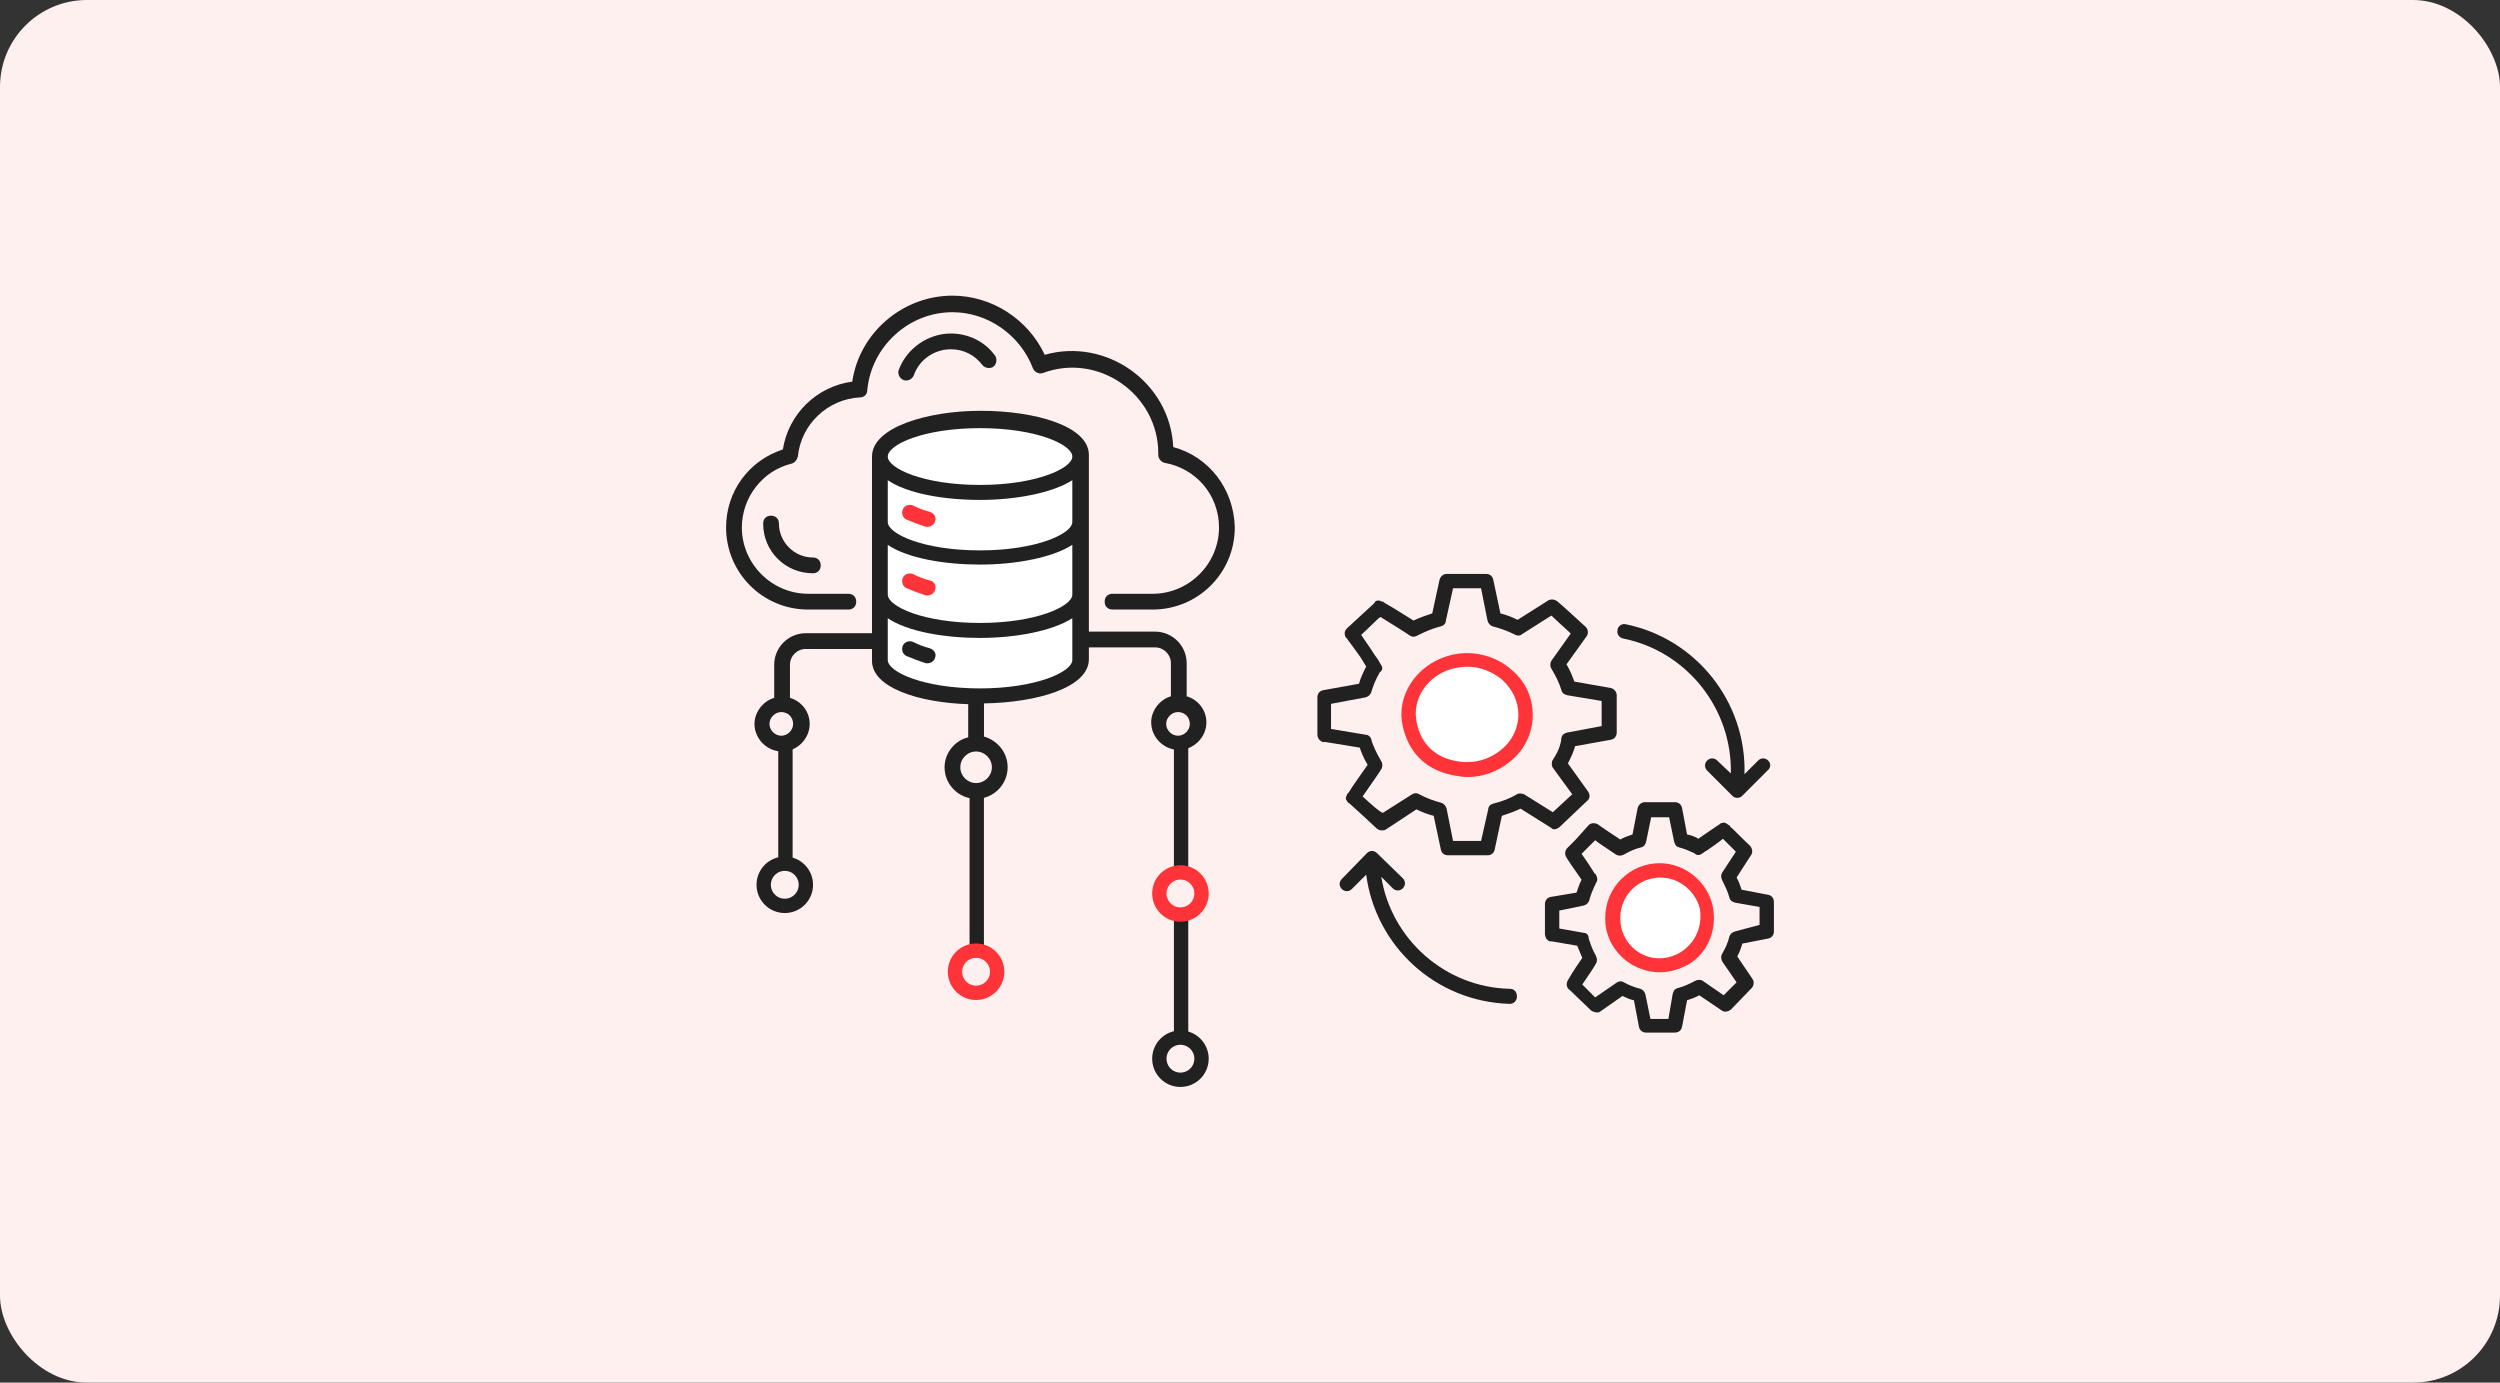 <svg xmlns="http://www.w3.org/2000/svg" width="575" height="318" viewBox="0 0 575 318" fill="none"><rect x="0" y="0" width="575" height="318" fill="#333333" stroke="none"/><rect width="575" height="318" rx="20" fill="#FFF0F0"></rect><circle cx="337" cy="165" r="13" fill="white"></circle><circle cx="382" cy="211" r="11" fill="white"></circle><path d="M202 104L211 98.5L225 96.5L240 98.5L249 104V154L237.5 159L225 160.5L213 159L202 154V104Z" fill="white"></path><path d="M347.74 154.123C344.439 151.151 339.981 149.83 335.523 150.325C328.094 151.316 322.316 157.259 322.316 164.358V164.689C322.481 167.495 323.967 176.575 334.698 178.391C335.689 178.557 336.514 178.722 337.505 178.722C341.137 178.722 344.604 177.401 347.41 175.09C350.712 172.448 352.528 168.486 352.528 164.523C352.528 160.396 350.877 156.764 347.74 154.123ZM345.264 172.448C342.457 174.759 338.825 175.75 335.193 175.09C327.104 173.769 325.783 167.165 325.618 164.358C325.618 164.358 325.618 164.358 325.618 164.193C325.618 158.745 330.075 154.123 335.854 153.462C339.321 152.967 342.953 154.123 345.594 156.434C347.906 158.58 349.226 161.387 349.226 164.358C349.226 167.495 347.74 170.467 345.264 172.448Z" fill="#FF3439"></path><path d="M358.637 190.278L365.076 184.17C365.736 183.675 365.736 182.684 365.241 182.024L360.618 175.585C361.278 174.264 361.939 172.943 362.269 171.623L370.524 170.137C371.349 169.972 371.844 169.311 371.844 168.486V159.901C371.844 159.076 371.184 158.415 370.524 158.25L362.104 156.764C361.609 155.443 361.113 154.123 360.288 152.802L364.91 146.363C365.406 145.703 365.241 144.712 364.745 144.217C364.58 144.052 358.637 138.604 358.142 138.274C357.646 137.943 357.151 137.778 356.491 137.943C356.326 137.943 355.995 138.109 355.83 138.274L349.557 142.236C349.392 142.401 349.226 142.401 349.061 142.566C347.741 141.906 346.42 141.41 345.099 141.08L343.448 133.321C343.283 132.495 342.623 132 341.797 132H332.717C331.892 132 331.231 132.66 331.066 133.486L329.415 141.08C327.929 141.575 326.443 142.071 325.123 142.731C321.491 140.42 319.509 139.264 318.354 138.604C318.189 138.439 318.189 138.439 318.024 138.274V138.439C317.033 137.943 316.868 138.109 316.373 138.274C316.373 138.439 316.042 138.604 316.042 138.769L309.769 144.547C309.109 145.208 309.109 146.198 309.769 146.859C310.264 147.519 311.75 149.5 312.906 151.151L314.226 153.297C313.566 154.618 312.906 155.939 312.575 157.259L304.321 158.745C303.495 158.91 303 159.571 303 160.396V168.981C303 169.642 303.33 170.137 303.825 170.467C304.156 170.632 304.321 170.797 304.651 170.632L312.741 171.953C313.071 172.943 313.566 174.264 314.557 175.915C312.245 179.217 310.925 181.033 310.264 182.189C310.099 182.354 310.099 182.354 309.934 182.519C309.439 183.51 309.439 183.675 309.769 184.17C309.934 184.5 310.099 184.665 310.429 184.83C311.585 185.821 316.373 190.278 316.703 190.609C317.198 190.939 317.693 191.104 318.354 190.939C318.519 190.939 318.849 190.774 319.014 190.609L325.783 186.151C327.104 186.811 328.425 187.307 329.745 187.637L331.396 195.396C331.561 196.222 332.222 196.717 333.047 196.717H342.127C342.953 196.717 343.613 196.222 343.778 195.396L345.429 187.637C346.915 187.142 348.401 186.646 349.722 185.986L356.821 190.443C357.151 190.939 357.976 190.774 358.637 190.278ZM348.896 182.684C347.245 183.675 345.429 184.335 343.448 184.83C342.788 184.995 342.293 185.491 342.293 186.151L340.642 193.415H334.203L332.717 185.986C332.552 185.326 332.057 184.83 331.561 184.665C329.745 184.17 327.929 183.51 326.443 182.684C325.948 182.354 325.288 182.354 324.792 182.684L318.024 186.976C317.033 186.481 315.547 185.16 313.401 183.179C314.887 181.033 317.693 177.071 317.693 176.906C318.024 176.41 318.024 175.585 317.693 175.09C316.538 173.109 316.042 171.953 315.547 170.632L315.382 169.972C315.217 169.476 314.722 168.981 314.061 168.981L306.137 167.66C306.137 166.505 306.137 164.524 306.137 161.882L314.061 160.396C314.722 160.231 315.217 159.736 315.382 159.241C315.712 158.085 316.373 156.269 317.363 154.618C318.024 154.123 318.189 153.627 317.363 152.472C317.363 152.307 317.198 152.307 317.198 152.142C316.868 151.481 316.208 150.821 315.547 149.665L313.071 146.033C313.896 145.208 315.217 144.052 317.033 142.236L317.528 141.906C319.675 143.226 324.132 146.033 324.297 146.198C324.792 146.528 325.453 146.528 325.948 146.198C327.599 145.373 329.415 144.547 331.396 144.052C332.057 143.887 332.552 143.392 332.552 142.731L334.203 135.302H340.642L342.127 142.731C342.293 143.392 342.788 143.887 343.283 144.052C345.099 144.547 346.585 145.042 348.236 145.868C348.731 146.198 349.557 146.363 350.052 145.868L356.821 141.575C357.646 142.401 359.132 143.722 361.278 145.703L356.821 151.976C356.491 152.472 356.491 153.297 356.821 153.792C357.811 155.443 358.637 157.094 359.132 158.745C359.297 159.406 359.793 159.736 360.453 159.901L368.377 161.222V167L360.453 168.486C359.793 168.651 359.297 168.981 359.132 169.642C358.967 171.623 358.142 173.274 357.151 174.759C356.821 175.255 356.821 176.08 357.151 176.576L361.609 182.684L357.151 186.811L350.547 182.684C350.052 182.519 349.392 182.354 348.896 182.684Z" fill="#212121"></path><path d="M393.967 208.604C392.811 202.826 387.528 198.533 381.75 198.533C374.816 198.533 369.203 204.146 369.203 211.08V211.245C369.203 215.043 370.854 218.345 373.825 220.821C376.137 222.637 378.943 223.628 381.75 223.628C384.061 223.628 386.207 222.967 388.354 221.812C392.811 219.17 394.957 213.887 393.967 208.604ZM386.538 219.005C383.896 220.656 379.604 221.316 375.972 218.345C373.825 216.529 372.67 214.052 372.67 211.245C372.67 211.245 372.67 211.245 372.67 211.08C372.67 205.962 376.797 201.835 381.915 201.835C386.207 201.835 390.005 204.972 390.995 209.099C391.656 214.052 389.179 217.354 386.538 219.005Z" fill="#FF3439"></path><path d="M408 207.448C408 206.623 407.505 205.962 406.679 205.797L400.571 204.642C400.241 203.651 399.91 202.66 399.415 201.835L402.717 196.717C403.212 196.057 403.047 195.231 402.552 194.571C400.076 192.259 398.755 190.774 397.929 190.113C397.929 189.948 397.764 189.783 397.599 189.783C396.774 189.123 396.609 189.123 396.113 189.288C395.783 189.288 395.618 189.453 395.453 189.618C394.627 190.113 392.316 191.764 390.83 192.755L390.665 192.92C389.84 192.425 389.014 192.094 388.024 191.929L386.868 185.821C386.703 184.995 386.043 184.5 385.217 184.5H378.283C377.458 184.5 376.797 185.16 376.632 185.986L375.476 191.929C374.486 192.259 373.495 192.59 372.67 193.085C371.184 192.094 367.882 189.948 367.552 189.618C366.726 189.123 365.736 189.288 365.241 189.948L362.434 193.085C362.269 193.25 362.269 193.25 362.104 193.415L361.774 193.745L361.609 193.91L361.443 194.075L360.453 195.066C359.958 195.561 359.793 196.552 360.288 197.212C360.288 197.377 362.599 200.679 363.755 202.33C363.259 203.321 362.929 204.311 362.599 205.302L356.656 206.292C355.83 206.458 355.335 207.118 355.335 207.943V214.547V214.877C355.5 215.868 355.665 216.033 356.16 216.363C356.326 216.528 356.656 216.528 356.986 216.528L362.764 217.519C363.094 218.344 363.425 219.17 363.92 220.326C363.094 221.481 361.774 223.462 361.113 224.618L360.618 225.443C360.123 226.269 360.288 227.259 361.113 227.755L365.901 232.377C366.396 232.708 366.892 232.873 367.552 232.873C367.717 232.873 368.047 232.708 368.212 232.543L373.165 229.076C373.991 229.406 374.816 229.901 375.807 230.066L376.962 236.175C377.127 237 377.788 237.495 378.613 237.495H385.217C386.043 237.495 386.703 237 386.868 236.175L388.024 230.066C389.014 229.736 390.005 229.406 390.83 228.91L395.948 232.377C396.609 232.873 397.434 232.708 398.094 232.212L402.882 227.259C403.377 226.764 403.543 225.774 403.047 225.113L399.58 219.995C400.076 219.005 400.406 218.179 400.736 217.024L406.679 215.868C407.505 215.703 408 215.042 408 214.217V207.448ZM399.085 214.217C398.425 214.382 397.929 214.877 397.764 215.373C397.434 216.859 396.774 218.179 396.113 219.335C395.783 219.83 395.783 220.491 396.113 221.151L399.415 225.939L396.444 228.91L391.656 225.609C391.16 225.278 390.5 225.278 389.84 225.609C388.684 226.269 387.198 226.929 385.877 227.259C385.217 227.425 384.887 227.92 384.722 228.58L383.731 234.359H379.604L378.448 228.745C378.283 228.085 377.788 227.59 377.293 227.425C375.972 227.094 374.651 226.599 373.495 225.939C373 225.609 372.34 225.609 371.679 226.104L366.892 229.406C366.231 228.745 365.241 227.755 363.92 226.434C365.076 224.783 367.057 221.811 367.057 221.646C367.387 221.151 367.387 220.491 367.057 219.83C366.231 218.344 365.901 217.354 365.571 216.363L365.406 215.868C365.406 215.042 364.91 214.547 364.25 214.547L358.637 213.557C358.637 212.401 358.637 210.585 358.637 209.429L364.25 208.274C364.91 208.109 365.406 207.613 365.571 206.953C365.736 206.127 366.396 204.476 367.057 203.156C367.057 202.991 367.222 202.991 367.222 202.826C367.387 202.33 367.552 202.165 367.057 201.175C367.057 201.009 366.892 201.009 366.726 200.844C366.231 200.019 365.406 198.698 363.755 196.387C363.755 196.387 363.755 196.387 363.92 196.222L364.085 196.057L366.892 193.25C367.882 194.075 369.533 195.066 371.679 196.552C372.175 196.882 372.835 196.882 373.495 196.552C374.651 195.892 375.972 195.231 377.458 194.901C378.118 194.736 378.448 194.241 378.613 193.58L379.769 187.967H383.896L385.052 193.58C385.217 194.241 385.547 194.736 386.208 194.901C387.528 195.231 388.519 195.726 389.675 196.222C390.335 196.882 390.995 196.717 391.656 196.222C392.316 195.726 391.821 196.057 391.821 196.057C392.151 195.892 392.316 195.726 392.646 195.561C393.637 194.901 395.288 193.745 396.278 192.92L399.25 195.892L396.113 200.679C395.783 201.175 395.783 201.835 396.113 202.495C396.774 203.816 397.434 205.137 397.764 206.458C397.929 207.118 398.425 207.448 399.085 207.613L404.698 208.604V212.731L399.085 214.217Z" fill="#212121"></path><path d="M347.246 227.423C332.387 227.093 320.005 216.032 317.694 201.669L320.335 204.31C320.996 204.97 321.986 204.97 322.646 204.31C323.307 203.65 323.307 202.659 322.646 201.999L316.703 196.22C316.043 195.56 315.052 195.56 314.392 196.22L308.613 202.164C307.953 202.824 307.953 203.815 308.613 204.475C309.274 205.135 310.264 205.135 310.925 204.475L314.227 201.173C316.373 217.518 330.076 230.395 347.246 230.89C348.236 230.89 348.897 230.065 348.897 229.239C348.897 228.084 348.236 227.423 347.246 227.423Z" fill="#212121"></path><path d="M406.68 174.924C406.019 174.264 405.029 174.264 404.368 174.924L401.232 178.061C401.727 161.551 390.17 146.858 373.826 143.556C373 143.391 372.01 144.051 372.01 145.042C371.845 145.867 372.505 146.693 373.331 146.858C388.024 149.83 398.425 163.037 398.095 177.896L394.958 174.924C394.298 174.264 393.307 174.264 392.647 174.924C391.986 175.584 391.986 176.575 392.647 177.235L398.425 183.014C398.755 183.344 399.085 183.509 399.581 183.509C400.076 183.509 400.406 183.344 400.736 183.014L406.515 177.235C407.34 176.575 407.34 175.584 406.68 174.924Z" fill="#212121"></path><path d="M269.851 102.828C269.126 87.772 254.251 77.614 240.284 81.605C236.474 73.442 228.13 68 219.06 68C207.633 68 197.656 76.526 196.023 87.772C187.86 88.861 181.33 95.209 180.06 103.372C172.26 105.912 167 112.986 167 121.33C167 131.67 175.344 140.195 185.865 140.195H195.116C196.205 140.195 196.93 139.47 196.93 138.381C196.93 137.293 196.205 136.567 195.116 136.567H185.865C177.521 136.567 170.628 129.674 170.628 121.33C170.628 114.437 175.344 108.27 182.056 106.637C182.781 106.456 183.326 105.73 183.507 105.005C184.233 97.567 190.4 91.763 197.837 91.4C198.744 91.4 199.47 90.674 199.47 89.767C200.377 79.791 208.902 71.809 219.06 71.809C227.223 71.809 234.66 77.07 237.563 84.688C237.926 85.595 239.014 86.139 239.921 85.777C252.619 81.061 266.405 90.674 266.405 104.279V104.642C266.405 105.549 267.13 106.274 267.856 106.456C275.112 107.726 280.372 113.893 280.372 121.33C280.372 129.674 273.479 136.567 265.135 136.567H255.884C254.795 136.567 254.07 137.293 254.07 138.381C254.07 139.47 254.795 140.195 255.884 140.195H265.135C275.474 140.195 284 131.851 284 121.33C283.819 112.442 278.014 105.005 269.851 102.828Z" fill="#212121"></path><path d="M210.172 86.321C211.442 82.693 214.888 80.335 218.698 80.335C221.6 80.335 224.139 81.605 225.953 83.963C226.498 84.688 227.767 84.87 228.493 84.326C229.218 83.781 229.4 82.512 228.856 81.786C226.498 78.521 222.688 76.707 218.698 76.707C213.437 76.707 208.539 80.153 206.725 85.051C206.363 85.958 206.907 87.047 207.814 87.409C208.721 87.772 209.809 87.228 210.172 86.321Z" fill="#212121"></path><path d="M179.153 120.423C179.153 119.335 178.428 118.609 177.339 118.609C176.251 118.609 175.525 119.335 175.525 120.423C175.525 126.772 180.604 131.851 186.953 131.851C188.042 131.851 188.767 131.126 188.767 130.037C188.767 128.949 188.042 128.223 186.953 128.223C182.6 128.223 179.153 124.595 179.153 120.423Z" fill="#212121"></path><path d="M200.558 105.004V145.637H185.321C181.33 145.637 178.065 148.902 178.065 152.893V160.511C175.526 161.237 173.53 163.776 173.53 166.497C173.53 169.944 176.433 172.846 179.879 172.846C183.326 172.846 186.228 169.944 186.228 166.497C186.228 163.595 184.233 161.237 181.693 160.511V152.893C181.693 150.897 183.326 149.265 185.321 149.265H200.558V151.986C200.558 158.153 211.261 161.6 222.688 161.962V169.581C219.605 170.307 217.247 173.209 217.247 176.474C217.247 180.465 220.512 183.73 224.502 183.73C228.493 183.73 231.758 180.465 231.758 176.474C231.758 173.028 229.4 170.307 226.316 169.4V161.781C238.47 161.6 250.442 158.153 250.442 151.623V148.902H265.679C267.674 148.902 269.307 150.535 269.307 152.53V160.149C266.767 160.874 264.772 163.414 264.772 166.135C264.772 169.581 267.674 172.483 271.121 172.483C274.567 172.483 277.47 169.581 277.47 166.135C277.47 163.232 275.474 160.874 272.935 160.149V152.53C272.935 148.539 269.67 145.274 265.679 145.274H250.442C250.442 140.014 250.442 109.539 250.442 104.642C250.442 97.93 237.926 94.483 225.591 94.483C213.256 94.483 200.558 98.293 200.558 105.004ZM182.419 166.497C182.419 167.949 181.149 169.218 179.698 169.218C178.247 169.218 176.977 167.949 176.977 166.497C176.977 165.046 178.247 163.776 179.698 163.776C181.33 163.776 182.419 165.046 182.419 166.497ZM273.661 166.497C273.661 167.949 272.391 169.218 270.94 169.218C269.488 169.218 268.219 167.949 268.219 166.497C268.219 165.046 269.488 163.776 270.94 163.776C272.572 163.776 273.661 165.046 273.661 166.497ZM246.633 136.749C246.633 139.469 238.288 143.279 225.409 143.279C212.349 143.279 204.186 139.469 204.186 136.749V125.321C208.721 128.404 217.247 129.855 225.409 129.855C233.754 129.855 242.098 128.223 246.633 125.321V136.749ZM246.633 120.06C246.633 122.781 238.288 126.59 225.409 126.59C212.349 126.59 204.186 122.781 204.186 120.06V110.446C208.721 113.53 217.065 114.981 225.409 114.981C233.754 114.981 242.098 113.349 246.633 110.446V120.06ZM228.13 176.474C228.13 178.469 226.498 180.102 224.502 180.102C222.507 180.102 220.874 178.469 220.874 176.474C220.874 174.479 222.507 172.846 224.502 172.846C226.498 172.846 228.13 174.479 228.13 176.474ZM246.633 151.804C246.633 154.525 238.288 158.335 225.409 158.335C212.349 158.335 204.186 154.525 204.186 151.804V142.19C208.721 145.274 217.247 146.725 225.409 146.725C233.754 146.725 242.098 145.093 246.633 142.19V151.804ZM225.409 98.474C238.47 98.474 246.633 102.283 246.633 105.004C246.633 107.725 238.288 111.535 225.409 111.535C212.349 111.535 204.186 107.725 204.186 105.004C204.186 102.283 212.349 98.474 225.409 98.474Z" fill="#212121"></path><path d="M213.8 117.702C212.349 117.34 211.079 116.796 209.991 116.251C209.084 115.889 207.995 116.251 207.633 117.158C207.27 118.065 207.633 119.154 208.54 119.516C209.809 120.061 211.261 120.605 212.893 121.149C213.8 121.33 214.888 120.786 215.07 119.879C215.433 118.972 214.888 118.065 213.8 117.702Z" fill="#FF3439"></path><path d="M213.8 133.484C212.349 133.121 211.079 132.577 209.991 132.033C209.084 131.67 207.995 132.033 207.633 132.94C207.27 133.847 207.633 134.935 208.54 135.298C209.809 135.842 211.261 136.386 212.893 136.93C213.8 137.112 214.888 136.567 215.07 135.66C215.433 134.754 214.888 133.665 213.8 133.484Z" fill="#FF3439"></path><path d="M213.8 149.084C212.349 148.721 211.079 148.177 209.991 147.633C209.084 147.27 207.995 147.633 207.633 148.54C207.27 149.447 207.633 150.535 208.54 150.898C209.809 151.442 211.261 151.986 212.893 152.53C213.8 152.712 214.888 152.168 215.07 151.261C215.433 150.354 214.888 149.447 213.8 149.084Z" fill="#212121"></path><line x1="224.65" y1="181" x2="224.65" y2="218" stroke="#212121" stroke-width="3.3"></line><line x1="271.65" y1="171" x2="271.65" y2="201" stroke="#212121" stroke-width="3.3"></line><line x1="271.65" y1="210" x2="271.65" y2="240" stroke="#212121" stroke-width="3.3"></line><line x1="180.65" y1="171" x2="180.65" y2="198" stroke="#212121" stroke-width="3.3"></line><circle cx="224.5" cy="223.5" r="4.85" stroke="#FF3439" stroke-width="3.3"></circle><circle cx="271.5" cy="243.5" r="4.85" stroke="#212121" stroke-width="3.3"></circle><circle cx="271.5" cy="205.5" r="4.85" stroke="#FF3439" stroke-width="3.3"></circle><circle cx="180.5" cy="203.5" r="4.85" stroke="#212121" stroke-width="3.3"></circle></svg>